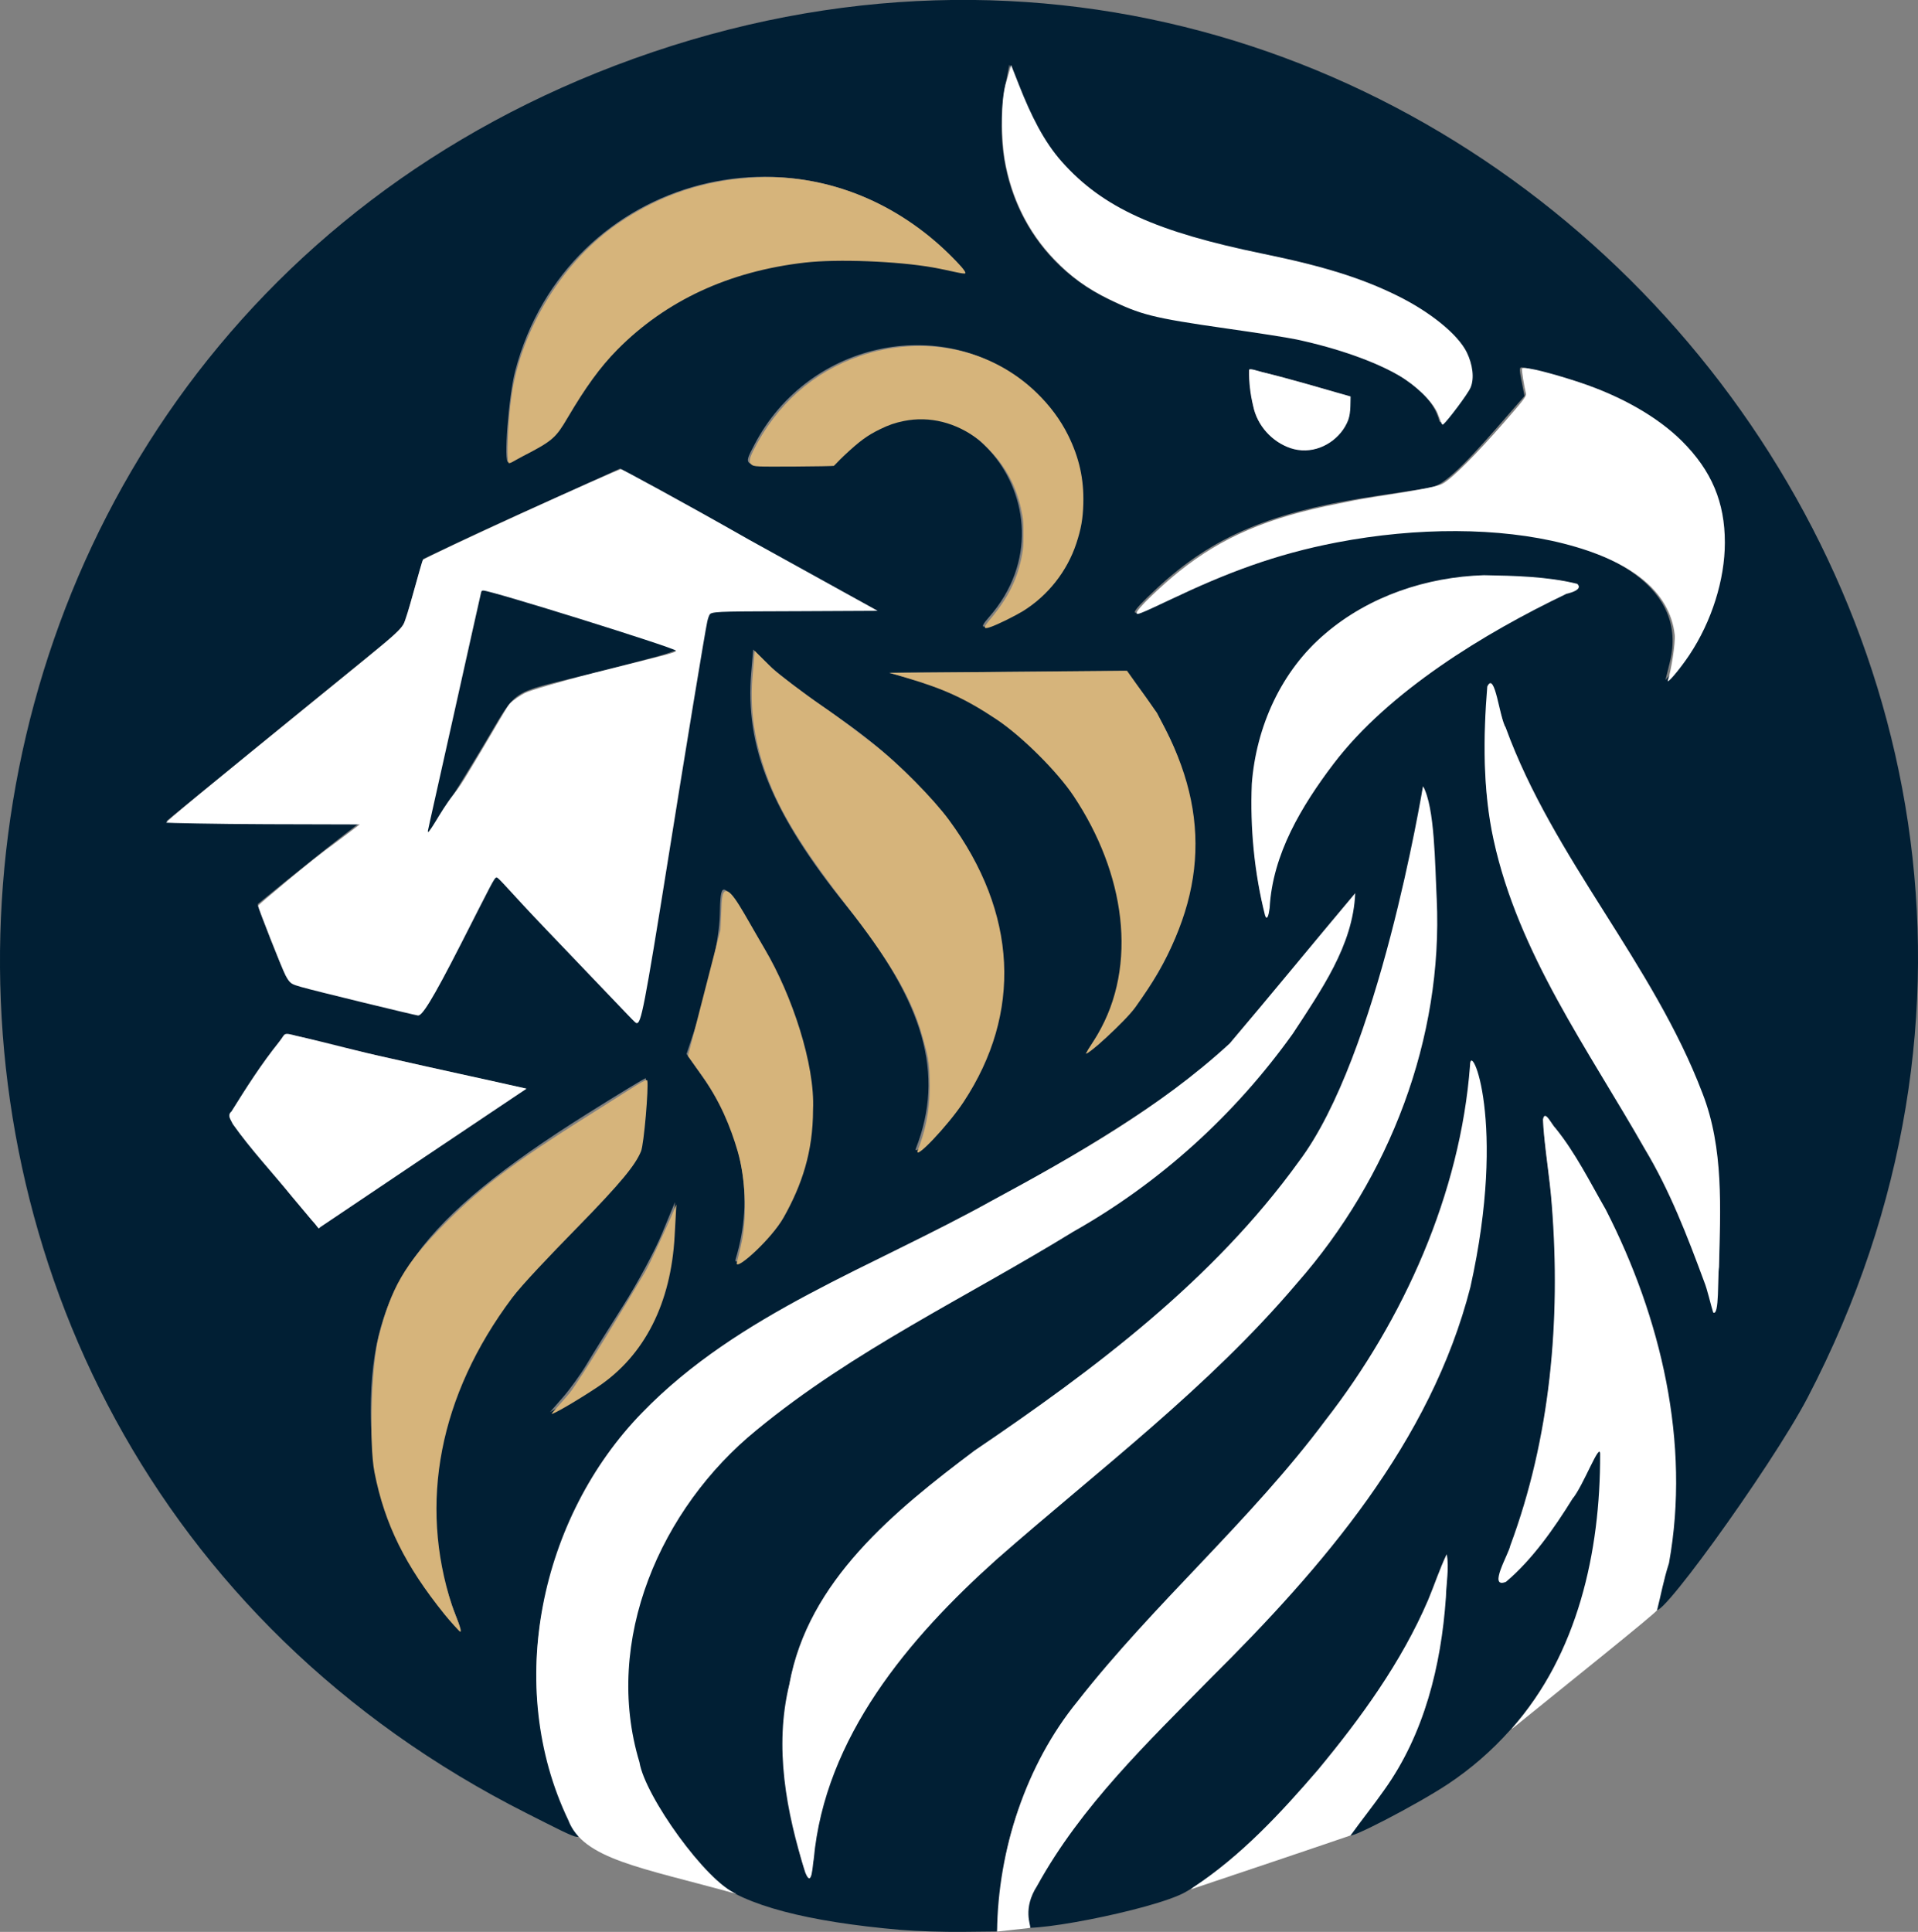 <?xml version="1.0" encoding="UTF-8"?>
<svg width="169.1mm" height="170.31mm" viewBox="0 0 169.1 170.31" xmlns="http://www.w3.org/2000/svg">
  <rect x="0" y="0" width="169.1" height="170.31" fill="#808080" stroke="none"/>
  <g transform="translate(-19.387 -17.976)">
    <path d="m98.83 188.11c-8.285-0.715-13.797-2.17-16.387-4.327-9.569-7.969-10.358-23.019-1.792-34.21 4.6-6.01 8.688-8.962 26.116-18.86 17.319-9.836 27.761-20.034 31.173-30.448 1.155-3.526 1.122-4.097-0.107-1.841-5.334 9.792-16.609 18.368-38.606 29.369-15.896 7.949-20.811 11.42-25.966 18.335-7.238 9.711-8.653 22.523-3.548 32.136 1.191 2.243 1.49 2.275-3.843-0.413-66.251-33.39-60.411-129.58 9.392-154.7 71.994-25.903 138.8 50.275 103.5 118.02-3.228 6.195-14.297 21.453-13.298 18.331 3.744-11.695 0.713-27.418-7.757-40.243-2.708-4.101-2.573-4.302-1.73 2.582 1.441 11.756-0.099 24.89-3.969 33.852-2.186 5.062 4.193-1.779 6.987-7.493 1.617-3.306 1.749-3.165 1.533 1.643-0.483 10.764-5.397 20.033-13.466 25.4-2.715 1.806-9.098 5.112-8.624 4.467 0.19-0.258 1.021-1.359 1.847-2.446 3.494-4.597 5.215-8.751 6.137-14.809 0.46-3.019 0.756-8.037 0.43-7.276-0.125 0.291-0.66 1.68-1.19 3.086-3.306 8.779-14.505 22.418-21.775 26.519-2.744 1.548-14.869 3.915-14.869 2.903 0-0.347 1.922-3.92 3.354-6.236 2.435-3.937 4.708-6.528 13.411-15.293 18.364-18.494 25.186-31.903 24.433-48.022-0.156-3.344-1.044-8.017-1.181-6.218-1.23 16.151-7.51 27.663-24.54 44.979-12.581 12.793-16.238 19.045-17.022 29.104l-0.175 2.249-3.043 0.032c-1.673 0.018-4.114-0.06-5.424-0.173zm-7.527-7.929c1.635-10.365 8.299-19.32 23.27-31.269 23.866-19.049 32.151-32.993 31.393-52.841-0.206-5.385-1.23-11.435-1.23-7.265 0 20.654-11.809 38.637-36.116 54.998-14.67 9.874-19.636 16.523-20.156 26.984-0.203 4.09 2.219 15.762 2.498 12.039 0.038-0.509 0.191-1.7 0.341-2.646zm-31.893-20.208c-4.207-11.177-0.538-23.397 10.007-33.328 3.449-3.248 5.74-5.895 6.337-7.319 0.229-0.547 0.72-6.036 0.563-6.298-0.026-0.044-2.349 1.366-5.162 3.133-14.801 9.3-19.074 15.261-19.074 26.093 5.3e-4 7.105 1.919 12.45 6.616 18.016 1.472 1.744 1.481 1.74 0.714-0.298zm12.928-20.221c3.951-2.878 6.076-7.238 6.408-13.15l0.149-2.646-1.149 2.778c-0.632 1.528-2.17 4.386-3.418 6.35s-2.699 4.293-3.225 5.176c-0.526 0.882-1.468 2.188-2.092 2.902l-1.136 1.298 1.587-0.885c0.873-0.487 2.168-1.308 2.877-1.824zm98.665-13.679c0.084-10.056-1.533-14.146-12.08-30.559-3.042-4.734-6.008-10.648-7.047-14.051-1.26-4.126-1.231-4.108-1.453-0.919-0.756 10.85 1.625 18.252 10.534 32.757 4.771 7.768 7.107 12.425 8.561 17.067l1.014 3.237 0.216-1.385c0.119-0.762 0.233-3.528 0.255-6.148zm-84.224 0.984c6.097-7.096 5.429-17.259-1.878-28.538-1.848-2.852-1.997-2.843-2.052 0.128-0.037 1.994-0.955 6.309-2.023 9.516l-0.909 2.727 1.404 1.991c3.671 5.205 4.538 10.776 2.928 16.07-0.227 0.746 1.145-0.282 2.53-1.895zm-30.142-7.164c2.988-1.985 6.262-4.136 7.276-4.779l1.844-1.17-0.926-0.208c-0.509-0.115-3.426-0.762-6.482-1.439-7.999-1.772-9.754-2.182-11.858-2.765-1.032-0.286-1.954-0.432-2.048-0.323-0.208 0.239-4.593 6.691-4.831 7.108-0.093 0.163 0.916 1.592 2.242 3.175 1.326 1.583 3.125 3.739 3.996 4.791l1.585 1.913 1.885-1.346c1.037-0.741 4.33-2.97 7.317-4.955zm46.444-3.513c8.744-11.275 4.826-25.173-9.945-35.274-2.544-1.74-5.237-3.772-5.984-4.517l-1.359-1.354-0.173 2.003c-0.57 6.607 1.821 12.459 8.441 20.656 6.827 8.455 8.632 14.771 6.087 21.299-0.297 0.76 1.494-0.956 2.934-2.814zm15.215-8.365c7.908-8.448 8.414-20.973 1.201-29.777l-0.912-1.113-20.815 0.168 1.852 0.484c15.322 4.006 23.552 20.115 16.269 31.844l-0.792 1.275 0.748-0.533c0.412-0.293 1.513-1.35 2.448-2.348zm-41.741-4.836c0.37-2.251 1.162-7.189 1.759-10.973 1.448-9.175 3.164-19.469 3.342-20.042 0.132-0.426 0.723-0.463 7.467-0.464l7.324-0.001-4.233-2.332c-2.328-1.283-7.367-4.078-11.197-6.211l-6.963-3.879-1.768 0.815c-0.972 0.448-3.494 1.585-5.604 2.525-2.11 0.94-5.222 2.37-6.915 3.176l-3.079 1.467-0.546 1.89c-0.3 1.039-0.674 2.39-0.83 3-0.237 0.926-0.624 1.385-2.328 2.766-2.943 2.384-11.247 9.156-15.372 12.538l-3.539 2.901 17.045 0.14-1.941 1.497c-1.067 0.823-3.096 2.441-4.508 3.595l-2.567 2.098 0.618 1.627c1.793 4.719 2.039 5.198 2.76 5.359 0.384 0.086 2.782 0.693 5.329 1.35 2.547 0.656 4.885 1.251 5.197 1.322 0.507 0.115 0.895-0.529 3.683-6.122 1.714-3.438 3.199-6.217 3.302-6.177 0.228 0.09 10.737 11.103 11.776 12.341 0.936 1.116 0.903 1.195 1.791-4.205zm-19.57-11.899c0.091-0.364 0.466-2.031 0.833-3.704 0.79-3.604 2.203-9.99 3.191-14.42 0.389-1.746 0.741-3.211 0.78-3.256 0.091-0.102 10.672 3.085 14.523 4.374l2.882 0.965-1.03 0.358c-0.567 0.197-3.709 1.025-6.983 1.841-7.078 1.763-6.077 1.084-9.147 6.215-3.236 5.409-5.257 8.463-5.048 7.628zm74.258 6.813c0.054-9.585 15.24-25.591 26.66-28.099 2.538-0.558-3.041-1.36-7.717-1.11-14.999 0.802-22.447 10.861-19.865 26.828 0.434 2.685 0.913 3.922 0.922 2.381zm37.667-23.882c5.892-11.637 0.284-20.495-15.075-23.811-0.532-0.115-0.545-0.064-0.299 1.183l0.258 1.303-2.377 2.727c-3.263 3.744-4.844 5.173-5.925 5.357-0.49 0.083-2.552 0.399-4.583 0.7-9.466 1.405-14.581 3.552-19.573 8.214-2.51 2.344-2.527 2.674-0.067 1.316 19.558-10.796 48.441-7.56 45.356 5.082l-0.399 1.637 0.978-1.135c0.538-0.624 1.306-1.782 1.707-2.573zm-60.376-2.01c7.327-3.675 8.308-13.882 1.906-19.833-7.422-6.898-19.72-4.483-24.547 4.821-0.989 1.905-1.099 1.841 3.08 1.798l3.77-0.039 1.383-1.363c9.058-8.932 20.924 5.153 12.449 14.805-1.016 1.157-0.654 1.122 1.96-0.189zm-42.169-14.65c1.797-0.984 1.994-1.183 3.011-3.043 6.242-11.409 19.059-16.047 34.611-12.524 0.573 0.13 0.485-0.034-0.661-1.231-12.498-13.041-33.937-7.523-38.515 9.913-0.587 2.235-1.041 8.218-0.61 8.039 0.133-0.056 1.107-0.575 2.165-1.154zm69.906-0.363c1.238-0.658 2.112-1.992 2.112-3.222v-0.988l-2.183-0.675c-1.956-0.605-6.315-1.768-6.626-1.768-0.17 0 0.078 2.313 0.374 3.494 0.717 2.855 3.901 4.447 6.322 3.16zm11.914-4.176c3.34-4.419-4.531-10.19-17.078-12.521-13.287-2.468-19.32-6.634-22.242-15.358l-0.487-1.455-0.33 1.72c-1.538 8.002 1.995 15.478 8.923 18.882 2.896 1.423 4.397 1.769 11.707 2.699 9.753 1.24 16.371 4.194 17.522 7.821 0.203 0.638 0.043 0.782 1.986-1.789z" fill="#011f34" stroke-width=".265"/>
    <path d="m115.25 110.64c0-0.07 0.584-0.904 0.874-1.397 3.649-6.217 2.433-14.32-2.092-21.104-1.438-2.155-4.554-5.253-6.77-6.731-2.724-1.816-4.6-2.683-7.952-3.675l-1.51-0.447 6.969-0.054c3.833-0.03 13.981-0.125 13.981-0.125l2.647 3.723 0.746 1.452c4.332 8.428 3.266 16.257-2.655 24.49-0.918 1.276-4.346 4.363-4.346 4.057z" fill="#d6b47b" stroke-width=".089"/>
    <path transform="scale(.265)" d="m242.33 221.78c-0.618-1-0.267-13.367 1.045-22.444 3.202-22.143 17.234-44.909 35.903-57.507 13.976-9.43 28.978-14.311 45.955-15.014 23.611-0.977 46.721 8.621 64.229 26.053 2.646 2.634 5.158 5.289 4.854 5.874-0.246 0.474-5.456-0.998-10.706-1.923-12.068-2.126-31.91-2.856-42.551-1.644-25.424 2.896-46.357 12.688-62.423 28.898-5.882 5.935-10.759 12.787-16.582 22.661-3.984 6.756-4.926 7.718-15.037 12.922-2.755 1.418-4.358 2.656-4.686 2.124z" fill="#d6b47b" stroke-width=".337"/>
    <path transform="scale(.265)" d="m220.95 604.76c-12.832-15.906-19.811-29.793-23.204-47.144-1.876-9.589-0.995-35.949 1.386-45.072 4.222-16.18 8.222-23.776 22.361-37.99 12.933-13.001 24.863-21.522 52.826-39.008 9.884-6.181 14.001-9.12 14.196-8.22 0.477 2.203-1.11 21.153-2.093 23.52-1.865 4.489-6.294 10.119-21.497 25.64-8.694 8.876-18.125 18.763-21.379 23.106-24.328 32.468-31.069 68.342-20.034 102.25 1.162 3.571 3.579 8.547 2.791 8.827-0.196 0.07-3.565-3.689-5.353-5.905z" fill="#d6b47b" stroke-width=".337"/>
    <path transform="scale(.265)" d="m256.72 538.12c0-0.237 4.172-4.698 5.869-6.781 3.613-4.436 19.987-31.537 25.071-40.176 1.907-3.242 7.035-14.704 8.72-18.429l1.805-4.211-0.579 10.54c-1.211 22.046-9.808 39.628-25.635 50.182-6.19 4.128-15.251 9.471-15.251 8.874z" fill="#d6b47b" stroke-width=".337"/>
    <path transform="scale(.265)" d="m318.26 488.13c0-0.261 1.202-4.611 1.831-7.947 1.638-8.693 0.974-20.866-1.51-29.338-2.401-8.192-5.932-16.82-11.851-25.126l-4.691-6.583 11.105-43.109c0.803-3.118-0.858 10.893-0.293 1.136 0.448-7.729 0.152-12.134 1.495-12.804 2.225-1.11 6.269 7.398 13.262 19.212 9 15.206 16.746 38.397 16.049 53.423-9e-3 14.071-3.743 25.109-9.773 35.83-4.025 7.157-15.625 17.611-15.625 15.306z" fill="#d6b47b" stroke-width=".337"/>
    <path transform="scale(.265)" d="m378.52 450.47c2.232-5.815 3.993-12.304 3.958-21.605-0.033-8.671-0.789-10.224-2.413-16.17-3.542-12.965-11.17-25.539-25.178-43.492-12.336-15.81-20.272-28.091-24.689-38.483-5.346-12.58-7.772-24.926-6.687-37.706l0.735-8.652 5.772 5.717c1.819 1.801 10.605 8.482 16.468 12.471 6.698 4.557 14.272 10.494 17.053 12.64 9.001 6.949 20.214 18.449 25.33 25.39 22.852 31.008 24.395 64.249 4.865 93.856-5.254 7.965-16.717 19.953-15.213 16.034z" fill="#d6b47b" stroke-width=".337"/>
    <path transform="scale(.265)" d="m400.88 276.67c-0.293-0.37 0.357-1.21 1.757-2.875 6.056-7.203 9.162-13.615 10.597-21.596 0.362-2.013 0.413-2.816 0.409-6.686-3e-3 -3.467-0.073-4.769-0.322-6.156-1.337-7.435-3.885-13.264-8.337-18.878-1.35-1.702-4.584-5.127-6.172-6.338-7.562-5.768-16.374-7.977-24.934-6.249-2.931 0.591-5.04 1.318-7.946 2.738-4.295 2.099-6.758 3.913-12.045 8.869-1.798 1.686-3.109 3.247-3.352 3.313-0.243 0.066-6.256 0.2-12.886 0.224-13.03 0.047-13.682 0.097-14.598-0.752-0.65-0.602-0.787-1.486 0.736-4.532 7.617-15.227 19.889-26.145 35.508-31.495 20.964-7.181 43.589-2.567 58.871 12.343 4.27 4.167 7.802 8.871 10.337 13.983 3.713 7.488 5.299 14.642 5.075 22.798-0.14 5.111-0.762 8.473-2.305 13.17-3.063 9.326-9.466 17.437-17.807 22.603-0.92 0.57-3.341 1.881-5.286 2.838-4.352 2.142-6.941 3.133-7.301 2.68z" fill="#d6b47b" stroke-width=".084"/>
  </g>
  <path d="m25.698 105.44c-1.718-2.115-3.595-4.11-5.168-6.336-0.166-0.375-0.535-0.777-0.126-1.121 1.318-2.114 2.655-4.219 4.224-6.16 0.583-0.712 0.256-0.84 1.547-0.497 2.978 0.671 5.324 1.349 8.31 1.992 3.975 0.912 7.966 1.754 11.943 2.654-6.055 4.049-12.136 8.137-18.18 12.202-0.242 0.221-0.037 0.169-0.791-0.639-0.587-0.698-1.174-1.397-1.76-2.095z" fill="#fff" stroke-width=".132"/>
  <path transform="scale(.265)" d="m182.35 309.89c-13.042-13.635-16.423-17.996-17.131-17.996-0.755 0-1.646 2.094-11.83 22.064-9.92 19.452-12.995 23.971-14.316 23.864-0.966-0.078-34.745-8.28-38.817-9.475-3.23-0.947-3.732-0.993-5.271-3.88-1.174-2.203-9.142-22.472-9.142-23.163 0-0.207 17.356-14.936 25.866-21.025l7.975-6.01-30.793-0.084c-17.277-0.047-33.306-0.42-33.568-0.508-0.472-0.157 13.357-11.451 53.038-43.708 21.456-17.442 24.329-19.767 25.835-22.231 0.504-0.825 2.01-5.726 3.454-11 1.444-5.274 2.856-10.171 3.028-10.451 0.553-0.896 64.572-30.197 65.965-30.197 0.286 0 19.846 10.51 42.497 23.413l42.848 23.692-25.1 0.124c-23.491 0.116-29.662-0.037-30.636 0.938-0.304 0.304-0.677 1.323-0.937 2.482-0.742 3.303-7.42 43.934-12.948 78.53-8.105 50.723-9.093 55.157-10.543 55.094-0.238-0.01-0.485-0.166-2.993-2.788zm-31.53-45.502c2.663-3.341 4.255-6.231 8.882-13.917 4.627-7.686 8.779-15.108 9.847-16.322s3.775-2.954 5.149-3.65c1.439-0.729 11.131-3.656 22.973-6.66 21.58-5.475 27.882-6.761 27.185-7.409-1.291-1.199-61.465-19.977-64.073-19.977-0.637 0-0.632 0.308-0.805 1.014-0.152 0.619-4.148 18.428-8.853 39.603s-8.709 38.793-8.76 39.292c-0.266 2.591 3.884-6.243 8.453-11.975z" fill="#fff" stroke-width=".5"/>
  <path transform="scale(.265)" d="m478.25 137.42c-1.667-3.858-7.191-9.203-12.733-12.441-8.052-4.705-20.47-9.108-34.074-12.028-3.236-0.695-13.699-2.289-23.25-3.651-25.202-3.594-28.761-4.678-38.897-9.612-7.782-3.788-13.066-7.684-18.636-13.515-8.711-9.12-14.196-20.32-16.425-33.19-1.018-5.876-1.536-19.867 0.656-26.117l1.503-5.256 2.623 6.668c3.997 10.159 8.286 18.815 14.296 25.567 13.635 15.316 31.44 23.28 66.951 30.586 20.327 4.182 32.675 8.076 44.471 13.866 11.068 5.432 20.334 12.933 23.26 18.913 1.899 3.882 2.639 8.613 1.231 11.797-0.968 2.189-7.597 10.968-9.063 12.177-0.558 0.46-0.925-1.476-1.913-3.762z" fill="#fff" stroke-width=".5"/>
  <path d="m113.8 39.517c-1.654-0.556-2.971-2.026-3.318-3.74-0.25-1.026-0.378-2.082-0.357-3.138-0.027-0.238 0.826 0.084 1.127 0.156 2.63 0.637 5.219 1.423 7.823 2.156-0.03 0.79 0.044 1.616-0.324 2.348-0.749 1.58-2.549 2.635-4.3 2.37-0.221-0.031-0.439-0.083-0.651-0.153z" fill="#fff" stroke-width=".132"/>
  <path transform="scale(.265)" d="m554.93 226.18c0.981-2.716 2.559-12.307 2.234-15.101-1.661-14.308-14.377-24.508-36.98-30.257-21.275-5.411-48.66-5.509-75.438-0.372-20.577 3.947-36.795 10.181-55.471 19.068-10.86 5.168-10.819 4.883-11.095 4.57-0.76-0.86 8.686-9.656 14.264-14.103 13.996-11.156 29.135-17.853 52.833-22.444 2.755-0.534 5.305-1.203 12.73-2.348 11.1-1.711 19.807-3.156 21.861-4.243 3.178-1.682 11.247-9.797 20.711-20.635 5.75-6.585 7.311-8.484 7.109-9.312-0.689-2.825-1.5-8.023-1.326-8.345 0.582-1.083 11.769 2.082 19.196 4.552 13.957 4.642 26.001 11.541 34.016 19.52 9.938 9.892 14.282 20.442 14.28 33.774-2e-3 12.308-4.367 26.235-11.831 37.423-3.182 4.77-7.814 10.243-7.095 8.253z" fill="#fff" stroke-width=".5"/>
  <path d="m111.53 80.69c-0.947-3.773-1.325-7.701-1.166-11.586 0.383-5.027 2.594-9.985 6.496-13.257 3.851-3.299 8.943-4.988 13.972-5.14 2.691 0.047 5.606 0.112 8.228 0.762 0.739 0.703-1.766 1.014-0.97 0.889-7.204 3.447-15.66 8.582-20.55 15.013-2.787 3.69-5.34 7.923-5.6 12.657-0.029 0.19-0.172 1.336-0.41 0.663z" fill="#fff" stroke-width=".132"/>
  <path d="m150.24 112.97c-1.482-4.01-3.024-8.017-5.236-11.694-4.981-8.761-11.127-17.196-13.316-27.21-0.957-4.325-0.925-9.148-0.563-13.541 0.681-1.457 1.087 2.841 1.622 3.605 4.209 11.561 12.984 20.766 17.352 32.25 1.896 4.875 1.574 10.18 1.457 15.304-0.136 0.882 0.045 4.399-0.515 4.017-0.246-0.777-0.495-1.975-0.801-2.732z" fill="#fff" stroke-width=".132"/>
  <path d="m70.997 165.07c-1.673-5.339-2.765-11.056-1.403-16.593 1.63-9.127 9.321-15.327 16.315-20.594 10.593-7.176 21.041-15.008 28.603-25.488 7.051-9.338 10.842-32.592 10.949-33.084 1.044 1.842 1.05 6.889 1.208 9.95 0.565 12.24-4.133 24.548-12.316 33.854-7.793 9.2-17.481 16.457-26.498 24.367-7.737 6.94-15.131 15.653-16.113 26.432-0.092 0.333-0.143 2.676-0.745 1.155z" fill="#fff" stroke-width=".132"/>
  <path d="m64.942 166.96c-8.47-2.347-13.52-3.048-14.84-6.507-5.652-11.807-2.478-26.702 6.521-35.93 8.498-8.763 20.381-12.846 30.838-18.684 7.364-3.974 14.763-8.168 20.952-13.851 3.723-4.388 7.364-8.846 11.068-13.25-0.177 4.626-3.061 8.622-5.495 12.379-5.1 7.143-11.712 13.15-19.359 17.463-9.38 5.773-19.396 10.455-27.934 17.498-8.44 6.874-13.559 18.547-10.315 29.272 0.476 2.977 5.885 10.546 8.563 11.609z" fill="#fff" stroke-width=".066"/>
  <path d="m87.907 170.28c0.074-7.16 2.541-14.727 7.088-20.293 6.765-8.648 15.291-15.96 21.862-24.781 6.892-8.851 11.901-19.999 12.748-31.288 2e-3 -2.303 3.292 4.899 0.036 19.536-3.495 13.679-13.047 24.71-22.856 34.447-5.589 5.697-11.446 11.271-15.34 18.338-1.316 2.042-0.541 3.49-0.615 3.718z" fill="#fff" stroke-width=".094"/>
  <path d="m105.2 166.38c4.227-2.785 7.706-6.536 10.989-10.351 3.796-4.583 7.352-9.469 9.713-14.962 0.554-1.316 1.028-2.783 1.648-4.052 0.231 1.217-0.047 2.583-0.074 3.827-0.412 5.971-1.905 12.033-5.438 16.961-0.953 1.359-1.995 2.654-2.964 4.001-4.694 1.606-9.399 3.181-14.102 4.759z" fill="#fff" stroke-width=".023"/>
  <path d="m133.32 152.36c5.763-6.573 7.776-15.497 7.756-24.17-3e-3 -1.193-1.51 2.853-2.437 3.935-1.601 2.581-3.533 5.357-5.872 7.329-1.619 0.629 0.256-2.475 0.379-3.175 3.554-9.546 4.463-19.911 3.67-30.016-0.174-2.5-0.657-5.076-0.78-7.568 0.167-0.954 0.762 0.472 1.096 0.749 1.744 2.137 3.077 4.815 4.444 7.195 4.853 9.487 7.491 20.551 5.569 31.164-0.502 1.573-0.686 2.719-1.047 4.138-0.061 0.24-8.765 7.193-12.792 10.468l0.014-0.05z" fill="#fff" stroke-width=".033"/>
</svg>
